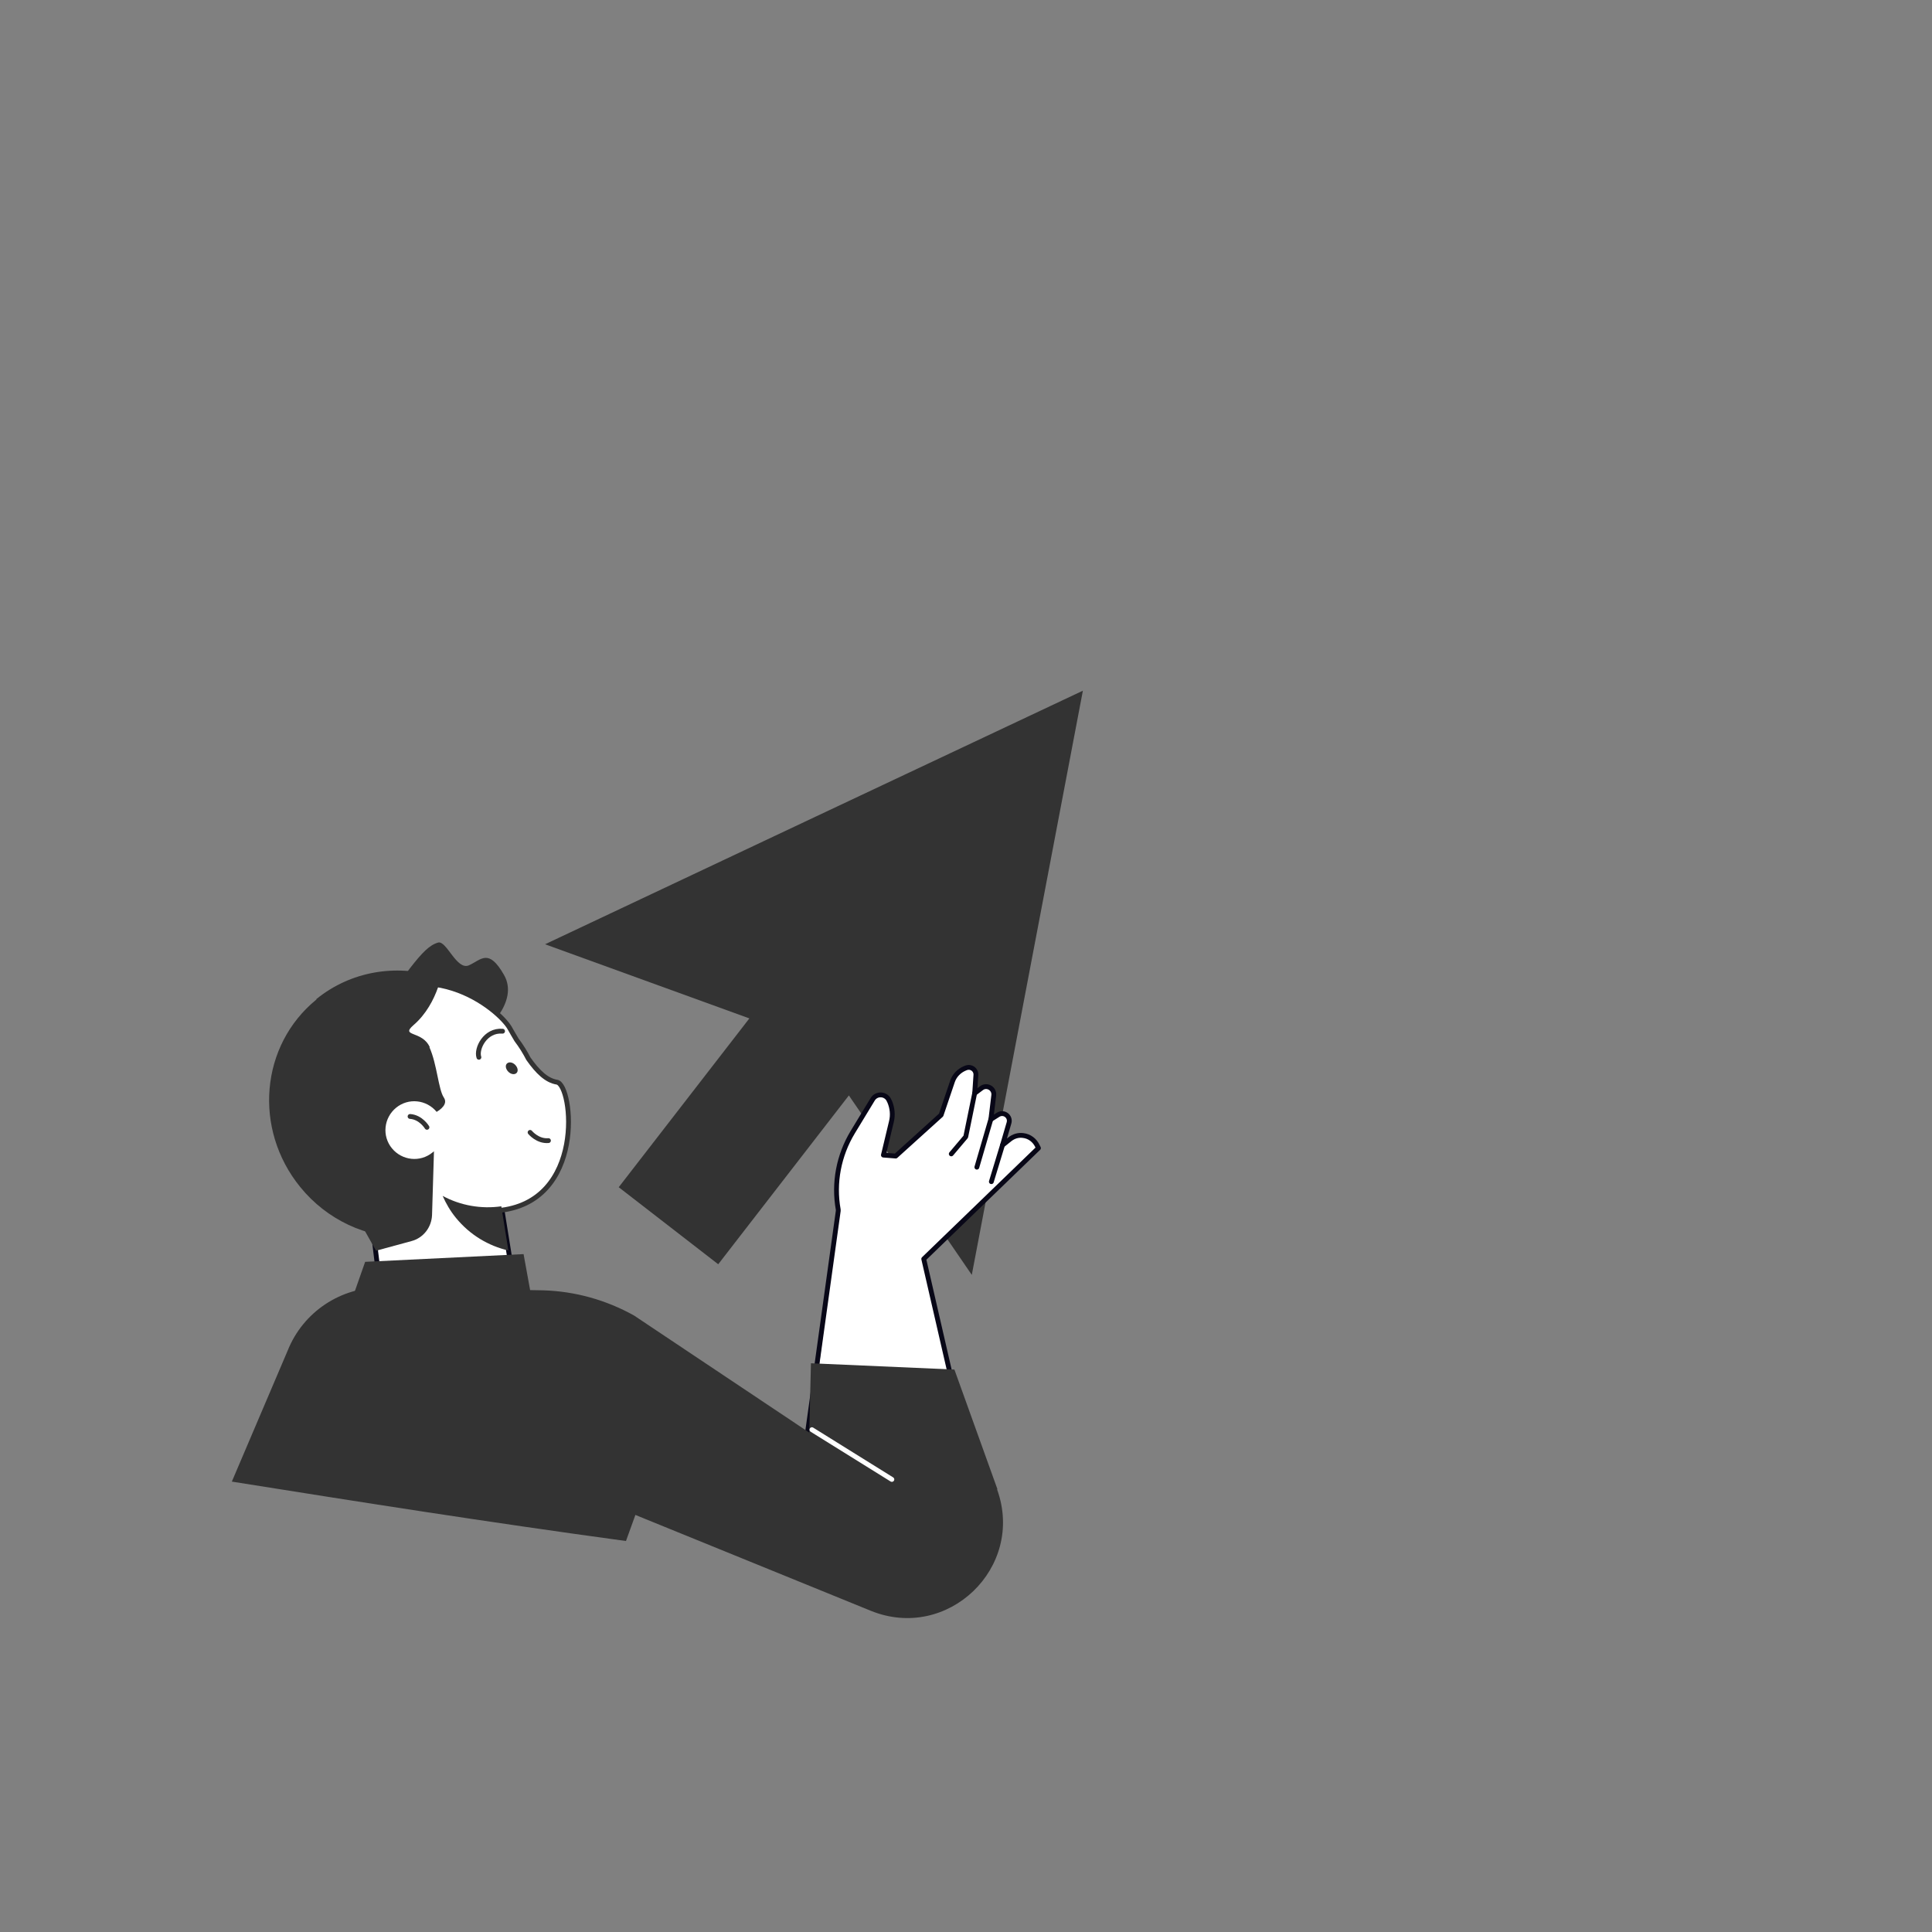 <?xml version="1.0" encoding="UTF-8"?>
<svg id="Layer_1" xmlns="http://www.w3.org/2000/svg" width="800" height="800" version="1.1" viewBox="0 0 800 800">
  <rect x="0" y="0" width="800" height="800" fill="#808080" stroke="none"/>
  <!-- Generator: Adobe Illustrator 29.5.1, SVG Export Plug-In . SVG Version: 2.1.0 Build 141)  -->
  <defs>
    <style>
      .st0 {
        stroke: #fff;
      }

      .st0, .st1, .st2, .st3, .st4 {
        stroke-linecap: round;
        stroke-linejoin: round;
        stroke-width: 2px;
      }

      .st0, .st3, .st4 {
        fill: none;
      }

      .st5, .st1, .st2 {
        fill: #fff;
      }

      .st1, .st3 {
        stroke: #080717;
      }

      .st2, .st4 {
        stroke: #333;
      }

      .st6 {
        fill: #333;
      }
    </style>
  </defs>
  <g id="reserve">
    <g>
      <polygon class="st6" points="402.4 527.9 425.4 406.9 448.4 286 337 338.5 225.7 391 310.3 421.7 256.2 491.6 297.4 523.5 351.5 453.6 402.4 527.9"/>
      <g>
        <g>
          <path class="st5" d="M331.6,625.1l15.7-123.9v-.5c-2-11.1.1-22.5,6-32.1l8.2-13.5c1.7-2.7,5.7-2.4,6.9.5l.2.4c1.1,2.6,1.3,5.6.7,8.3l-3.3,13.8,5.1.4,18.8-17,4.7-13.9c.8-2.5,2.7-4.4,5.1-5.4l.5-.2c2-.8,4.2.7,4.1,2.9l-.5,7.6,2.8-2.1c2.2-1.7,5.4.1,5.1,2.9l-1.2,10,3-1.9c2.4-1.5,5.3.8,4.5,3.4l-2.7,9.2,3-2.4c1.6-1.2,3.6-1.8,5.6-1.6,2.6.3,4.8,2,5.9,4.4l.4.8-47.5,45.9,17.7,77.5"/>
          <path class="st3" d="M399,593.1l-16.5-71.8,47.5-45.9-.4-.8c-1.1-2.4-3.3-4.1-5.9-4.4-2-.3-4,.3-5.6,1.6l-3,2.4,2.7-9.2c.8-2.7-2.1-4.9-4.5-3.4l-3,1.9,1.2-10c.3-2.8-2.9-4.6-5.1-2.9l-2.8,2.1.5-7.6c.1-2.2-2-3.7-4.1-2.9l-.5.2c-2.4,1-4.3,3-5.1,5.4l-4.7,13.9-18.8,17-5.1-.4,3.3-13.8c.7-2.8.4-5.7-.7-8.3l-.2-.4c-1.2-3-5.3-3.3-6.9-.5l-8.2,13.5c-5.8,9.6-8,21-6,32.1v.5c0,0-15.6,112.5-15.6,112.5"/>
          <polyline class="st3" points="393.9 477.8 399.9 470.7 403.6 452.6"/>
          <line class="st3" x1="410.3" y1="463.4" x2="404.5" y2="483.3"/>
          <line class="st3" x1="415.1" y1="474.2" x2="410.5" y2="489.3"/>
        </g>
        <g>
          <g>
            <polygon class="st1" points="162.3 573.8 214.3 541.1 205.2 484.4 152.5 492.9 162.3 573.8"/>
            <path class="st6" d="M160,419s29,16.2,35,12.4c6.1-3.8,20.1-16.5,13.7-27.7-6.4-11.2-9.4-6.3-14.5-4-5.1,2.3-9.3-10.4-12.8-9.4-3.5,1-6.5,4-11.7,10.7-5.2,6.7-9.7,18-9.7,18Z"/>
            <path class="st2" d="M169.2,511.2c-12.8-1.6-25.1-8.1-34-19-18-22.1-14.8-53.7,6.2-71.6,34.4-29.4,65.4-2.3,69.6,5,1,1.7,1.9,3.4,2.9,5,1.9,2.5,3.5,5.1,4.9,7.8,3.8,5.4,7.5,9,11.8,9.7,6.6,1,12.2,50.1-24.7,53.2"/>
            <path class="st6" d="M131,413.7c14.3-11.6,32.9-14.5,49.7-9.4-4.6,2-8.9,4.6-12.9,7.9-27.2,22.1-29,64.8-4.1,95.4,1.4,1.7,2.8,3.3,4.3,4.9-16.2,0-32.5-7.2-43.7-21-19.5-24-16.5-58.7,6.7-77.6Z"/>
            <path class="st6" d="M178,433.7c-3.1-7.1-12.4-4.3-6.8-9.2,10.7-9.2,12.3-24.3,12.3-24.3-31-2.5-53.5,47.3-53.5,47.3l18.5,57.6,7.2,12.8,14.7-4c4.9-1.3,8.3-5.7,8.5-10.8l.8-26.4c-.2.2-.4.4-.6.5-5.1,4.2-12.6,3.4-16.8-1.7-4.2-5.1-3.4-12.6,1.7-16.8,5.1-4.2,12.6-3.4,16.8,1.7,0,0,0,0,0,0,1.5-.9,4.8-3.2,3-5.9-2.3-3.4-2.8-13.8-6-20.9Z"/>
            <path class="st4" d="M219.5,468.9s3.1,3.8,7.6,3.4"/>
            <path class="st4" d="M176.8,466.8s-2.5-4.2-7-4.5"/>
            <path class="st4" d="M208.1,427c-7.2-.6-11,7.3-9.8,10.8"/>
            <path class="st6" d="M210.5,443.8c1.1,1.1,2.6,1.3,3.4.5s.5-2.3-.6-3.4-2.6-1.3-3.4-.5c-.8.8-.5,2.3.6,3.4Z"/>
            <path class="st6" d="M207.6,499.6l2.9,18.2c-8.2-1.9-15.9-6.4-21.7-13.5-2.3-2.8-4.1-5.9-5.5-9.1,7.4,4,16,5.5,24.3,4.3Z"/>
          </g>
          <path class="st6" d="M413,616.6l-17.8-49.5-59.4-2.6-.7,28.7-72.6-48.5c-11.5-6.4-24.3-10-37.5-10.4l-66.5-1.2c-17.3-.3-33,10.1-39.4,26.2l-23.1,54.2c54.7,8.7,104.6,16.6,163.2,24.6l3.9-10.8,97.5,39.7c31.8,12.9,63.9-17.9,52.3-50.2Z"/>
          <line class="st0" x1="369.3" y1="612.6" x2="336.2" y2="592"/>
          <polygon class="st6" points="222.3 549.5 216.8 519.3 151.2 522.5 142.7 546.7 222.3 549.5"/>
        </g>
      </g>
    </g>
  </g>
</svg>